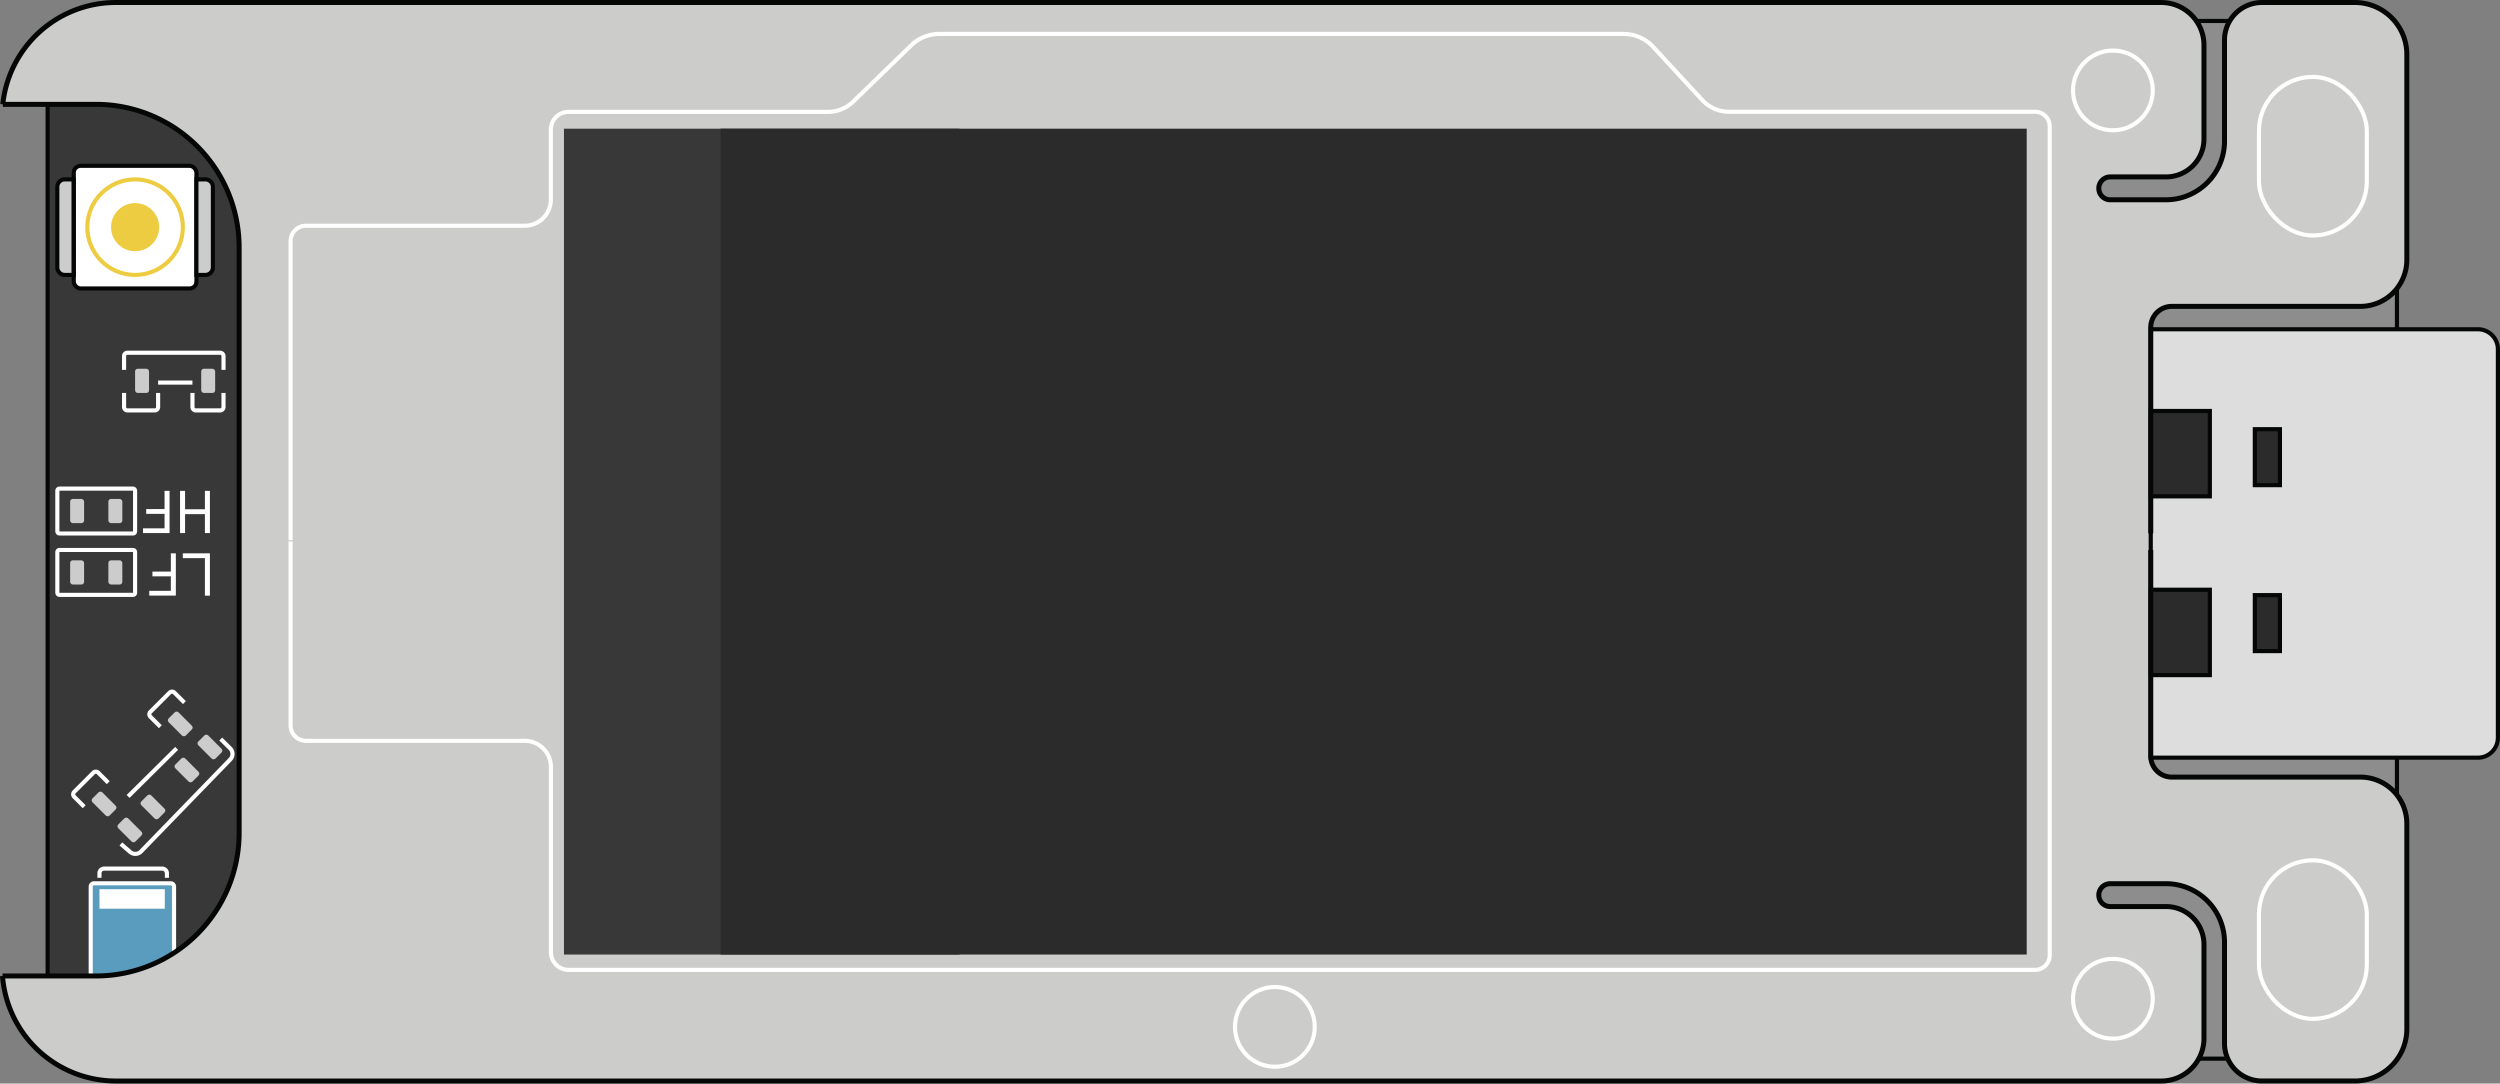 <svg xmlns="http://www.w3.org/2000/svg" viewBox="502.65 765.65 1000.06 433.43"><rect x="502.65" y="765.65" width="1000.06" height="433.43" fill="#808080" stroke="none"/><defs><style>.cls-1{fill:#8e8d8e;}.cls-2{fill:#cccccb;}.cls-3{fill:#ddd;}.cls-4{fill:#2b2b2b;}.cls-5{fill:#383839;}.cls-6{fill:#599cbd;}.cls-10,.cls-11,.cls-14,.cls-7,.cls-9{fill:none;stroke-miterlimit:10;}.cls-7{stroke:#fff;}.cls-10,.cls-14,.cls-7{stroke-width:1.65px;}.cls-8{fill:#cbcccb;}.cls-10,.cls-11,.cls-9{stroke:#050606;}.cls-9{stroke-width:2px;}.cls-11{stroke-width:1.67px;}.cls-12{fill:#fff;}.cls-13{fill:#eecc42;}.cls-14{stroke:#eecc42;}</style></defs><g id="Layer_4" data-name="Layer 4"><path class="cls-1" d="M554.23,774h907.26a0,0,0,0,1,0,0v415.1a0,0,0,0,1,0,0H554.23a32.53,32.53,0,0,1-32.53-32.53v-350A32.53,32.53,0,0,1,554.23,774Z"></path><path class="cls-2" d="M1363,985.65v82.44a8.42,8.42,0,0,0,8.42,8.42h75.41a18.61,18.61,0,0,1,18.61,18.62v82.15a20.79,20.79,0,0,1-20.79,20.79h-37.14a15,15,0,0,1-15-15v-40.46a23.46,23.46,0,0,0-23.46-23.47h-22.26a4.57,4.57,0,0,0-4.57,4.58h0a4.57,4.57,0,0,0,4.57,4.57h22.31a15.19,15.19,0,0,1,15.19,15.19V1181a17.08,17.08,0,0,1-17.08,17.08H549a45.49,45.49,0,0,1-45.35-42h37.39a57.24,57.24,0,0,0,57.24-57.23V864.62a57.24,57.24,0,0,0-57.24-57.23H503.79A45.49,45.49,0,0,1,549,766.65h818.24a17.08,17.08,0,0,1,17.08,17.08v37.46a15.19,15.19,0,0,1-15.19,15.18h-22.31a4.57,4.57,0,0,0-4.57,4.58h0a4.57,4.57,0,0,0,4.57,4.57h22.26a23.46,23.46,0,0,0,23.46-23.46V781.6a15,15,0,0,1,15-15h37.14a20.79,20.79,0,0,1,20.79,20.79v82.15a18.62,18.62,0,0,1-18.61,18.62h-75.41a8.41,8.41,0,0,0-8.42,8.41v89Z"></path><path class="cls-3" d="M1363,897.36h130.87a8,8,0,0,1,8,8v155.38a8,8,0,0,1-8,8H1363a0,0,0,0,1,0,0V897.36A0,0,0,0,1,1363,897.36Z"></path><rect class="cls-4" x="1404.64" y="937.34" width="10.03" height="22.38"></rect><rect class="cls-4" x="1404.64" y="1003.72" width="10.03" height="22.38"></rect><rect class="cls-4" x="1363.01" y="1001.56" width="23.63" height="34.15"></rect><rect class="cls-4" x="1363.01" y="930.05" width="23.63" height="34.15"></rect><path class="cls-5" d="M598.31,864.62v234.21a57.24,57.24,0,0,1-57.24,57.23H521.7V807.39h19.37A57.24,57.24,0,0,1,598.31,864.62Z"></path><rect class="cls-5" x="728.25" y="817.13" width="158.2" height="330.36"></rect><path class="cls-6" d="M572.27,1146.81v-26.49a1.33,1.33,0,0,0-1.33-1.33H540.27a1.33,1.33,0,0,0-1.33,1.33v35.74a43.86,43.86,0,0,0,15.13-1.49C561.47,1152.31,572.27,1146.81,572.27,1146.81Z"></path><path class="cls-7" d="M538.94,1156.06v-35.74a1.33,1.33,0,0,1,1.33-1.33h30.67a1.33,1.33,0,0,1,1.33,1.33v26.49"></path><path class="cls-8" d="M528.57,837.41h3.59a0,0,0,0,1,0,0v38.22a0,0,0,0,1,0,0h-3.59a3,3,0,0,1-3-3V840.39A3,3,0,0,1,528.57,837.41Z"></path><path class="cls-9" d="M503.68,1156.06h37.39a57.24,57.24,0,0,0,57.24-57.23V864.62a57.24,57.24,0,0,0-57.24-57.23H503.79"></path><line class="cls-10" x1="521.7" y1="807.39" x2="521.7" y2="1156.06"></line><path class="cls-9" d="M1363,979.06V896.62a8.41,8.41,0,0,1,8.42-8.41h75.41a18.62,18.62,0,0,0,18.61-18.62V787.44a20.79,20.79,0,0,0-20.79-20.79h-37.14a15,15,0,0,0-15,15v40.46a23.46,23.46,0,0,1-23.46,23.46h-22.26a4.57,4.57,0,0,1-4.57-4.57h0a4.57,4.57,0,0,1,4.57-4.58h22.31a15.19,15.19,0,0,0,15.19-15.18V783.73a17.08,17.08,0,0,0-17.08-17.08H549a45.49,45.49,0,0,0-45.24,40.74"></path><path class="cls-9" d="M1363,985.65v82.44a8.42,8.42,0,0,0,8.42,8.42h75.41a18.61,18.61,0,0,1,18.61,18.62v82.15a20.79,20.79,0,0,1-20.79,20.79h-37.14a15,15,0,0,1-15-15v-40.46a23.46,23.46,0,0,0-23.46-23.47h-22.26a4.57,4.57,0,0,0-4.57,4.58h0a4.57,4.57,0,0,0,4.57,4.57h22.31a15.19,15.19,0,0,1,15.19,15.19V1181a17.08,17.08,0,0,1-17.08,17.08H549a45.49,45.49,0,0,1-45.35-42"></path><path class="cls-7" d="M618.9,981.73V862.12a6.16,6.16,0,0,1,6.16-6.17h87.49A10.48,10.48,0,0,0,723,845.48v-28a7.08,7.08,0,0,1,7.08-7.08H833.83A14.5,14.5,0,0,0,844,806.25l23.23-22.52a15.93,15.93,0,0,1,11.11-4.5h273.84a16,16,0,0,1,11.73,5.13l19.69,21.32a14.55,14.55,0,0,0,10.69,4.68h122.44a5.85,5.85,0,0,1,5.86,5.85v331.55a5.86,5.86,0,0,1-5.86,5.86H730.11a7.08,7.08,0,0,1-7.08-7.08v-74A10.48,10.48,0,0,0,712.55,1062H625.06a6.16,6.16,0,0,1-6.16-6.16V982.25"></path><circle class="cls-7" cx="1012.63" cy="1176.42" r="15.95"></circle><circle class="cls-7" cx="1347.86" cy="1165.18" r="15.95"></circle><circle class="cls-7" cx="1347.86" cy="801.82" r="15.95"></circle><rect class="cls-7" x="1406.28" y="1109.79" width="43.15" height="63.43" rx="21.58"></rect><rect class="cls-7" x="1406.28" y="796.41" width="43.15" height="63.43" rx="21.58"></rect><path class="cls-11" d="M1363,897.36h130.87a8,8,0,0,1,8,8v155.38a8,8,0,0,1-8,8H1363a0,0,0,0,1,0,0V897.36A0,0,0,0,1,1363,897.36Z"></path><rect class="cls-11" x="1404.64" y="937.34" width="10.03" height="22.38"></rect><rect class="cls-11" x="1404.64" y="1003.72" width="10.03" height="22.38"></rect><rect class="cls-11" x="1363.01" y="1001.56" width="23.63" height="34.15"></rect><rect class="cls-11" x="1363.01" y="930.05" width="23.63" height="34.15"></rect><line class="cls-11" x1="1461.49" y1="881.06" x2="1461.49" y2="897.36"></line><line class="cls-11" x1="1461.49" y1="1068.83" x2="1461.49" y2="1083.65"></line><line class="cls-11" x1="1381.33" y1="774.04" x2="1394.21" y2="774.04"></line><line class="cls-11" x1="1382.28" y1="1189.14" x2="1394.21" y2="1189.14"></line><rect class="cls-12" x="532.16" y="831.98" width="49.07" height="49.07" rx="2.75"></rect><rect class="cls-10" x="532.16" y="831.98" width="49.07" height="49.07" rx="2.75"></rect><circle class="cls-13" cx="556.69" cy="856.52" r="9.63"></circle><circle class="cls-14" cx="556.69" cy="856.52" r="19.11"></circle><path class="cls-10" d="M528.57,837.41h3.59a0,0,0,0,1,0,0v38.22a0,0,0,0,1,0,0h-3.59a3,3,0,0,1-3-3V840.39A3,3,0,0,1,528.57,837.41Z"></path><path class="cls-8" d="M584.21,837.41h3.59a0,0,0,0,1,0,0v38.22a0,0,0,0,1,0,0h-3.59a3,3,0,0,1-3-3V840.39A3,3,0,0,1,584.21,837.41Z" transform="translate(1169.02 1713.04) rotate(-180)"></path><path class="cls-10" d="M584.21,837.41h3.59a0,0,0,0,1,0,0v38.22a0,0,0,0,1,0,0h-3.59a3,3,0,0,1-3-3V840.39A3,3,0,0,1,584.21,837.41Z" transform="translate(1169.02 1713.04) rotate(-180)"></path><rect class="cls-7" x="525.59" y="961.1" width="31.1" height="17.96" rx="0.79"></rect><rect class="cls-7" x="525.59" y="985.65" width="31.1" height="17.96" rx="0.79"></rect><path class="cls-12" d="M576.68,978.9h-2V962h2Zm8.64-7.59H575.6v-1.93h9.72Zm1.3,7.59h-2V962h2Z"></path><path class="cls-12" d="M569.32,978.9h-9.47V977h9.47Zm0-7.7h-8.19v-1.9h8.19Zm1.16,7.7h-2V962h2Z"></path><path class="cls-12" d="M585.44,988.92h-9.67V987h9.67Zm1.18,15h-2V987h2Z"></path><path class="cls-12" d="M571.82,1003.9h-9.46V1002h9.46Zm0-7.7h-8.19v-1.9h8.19Zm1.17,7.7h-2V987h2Z"></path><rect class="cls-8" x="530.71" y="989.79" width="5.58" height="9.68" rx="1.05"></rect><rect class="cls-8" x="546" y="989.79" width="5.58" height="9.68" rx="1.05"></rect><rect class="cls-8" x="530.71" y="965.24" width="5.58" height="9.68" rx="1.05"></rect><rect class="cls-8" x="556.69" y="913.16" width="5.58" height="9.68" rx="1.05"></rect><rect class="cls-8" x="583.14" y="913.16" width="5.58" height="9.68" rx="1.05"></rect><rect class="cls-8" x="546" y="965.24" width="5.58" height="9.68" rx="1.05"></rect><path class="cls-7" d="M552.28,913.61v-5.5a1.36,1.36,0,0,1,1.36-1.36H590.7a1.36,1.36,0,0,1,1.36,1.36v5.5"></path><path class="cls-7" d="M565.9,922.84v5.63a1.36,1.36,0,0,1-1.37,1.36H553.64a1.36,1.36,0,0,1-1.36-1.36v-5.63"></path><rect class="cls-8" x="541.49" y="1082.41" width="5.58" height="9.68" rx="1.05" transform="translate(1697.94 1471.19) rotate(135)"></rect><path class="cls-7" d="M536.32,1088.36l-4-4a1.36,1.36,0,0,1,0-1.92l7.7-7.7a1.35,1.35,0,0,1,1.93,0l4,4"></path><rect class="cls-8" x="571.96" y="1050.39" width="5.58" height="9.68" rx="1.05" transform="translate(1727.32 1394.99) rotate(135)"></rect><rect class="cls-8" x="583.85" y="1059.62" width="5.58" height="9.68" rx="1.05" transform="translate(1754.13 1402.34) rotate(135)"></rect><rect class="cls-8" x="574.63" y="1068.83" width="5.58" height="9.68" rx="1.05" transform="translate(1744.92 1424.58) rotate(135)"></rect><rect class="cls-8" x="561.03" y="1083.6" width="5.58" height="9.68" rx="1.05" transform="translate(1732.15 1459.41) rotate(135)"></rect><rect class="cls-8" x="551.82" y="1092.82" width="5.58" height="9.68" rx="1.05" transform="translate(1722.93 1481.65) rotate(135)"></rect><path class="cls-7" d="M566.79,1056.35l-4-4a1.36,1.36,0,0,1,0-1.92l7.71-7.71a1.36,1.36,0,0,1,1.92,0l4,4"></path><path class="cls-7" d="M592.06,922.84v5.63a1.36,1.36,0,0,1-1.36,1.36H581a1.36,1.36,0,0,1-1.36-1.36v-5.63"></path><line class="cls-7" x1="565.9" y1="918.69" x2="579.63" y2="918.69"></line><path class="cls-7" d="M551,1103.25l3.72,3.21a3.16,3.16,0,0,0,4.33-.19l35.69-36.8a3.15,3.15,0,0,0,0-4.44l-3.79-3.76"></path><line class="cls-7" x1="573.31" y1="1065.02" x2="553.89" y2="1084.25"></line><path class="cls-7" d="M569.42,1116.78V1115a1.89,1.89,0,0,0-1.89-1.89h-23.2a1.88,1.88,0,0,0-1.89,1.89v1.8"></path><rect class="cls-12" x="542.44" y="1121.36" width="26.13" height="7.79"></rect><rect class="cls-4" x="790.91" y="817.13" width="522.47" height="330.36"></rect></g></svg>